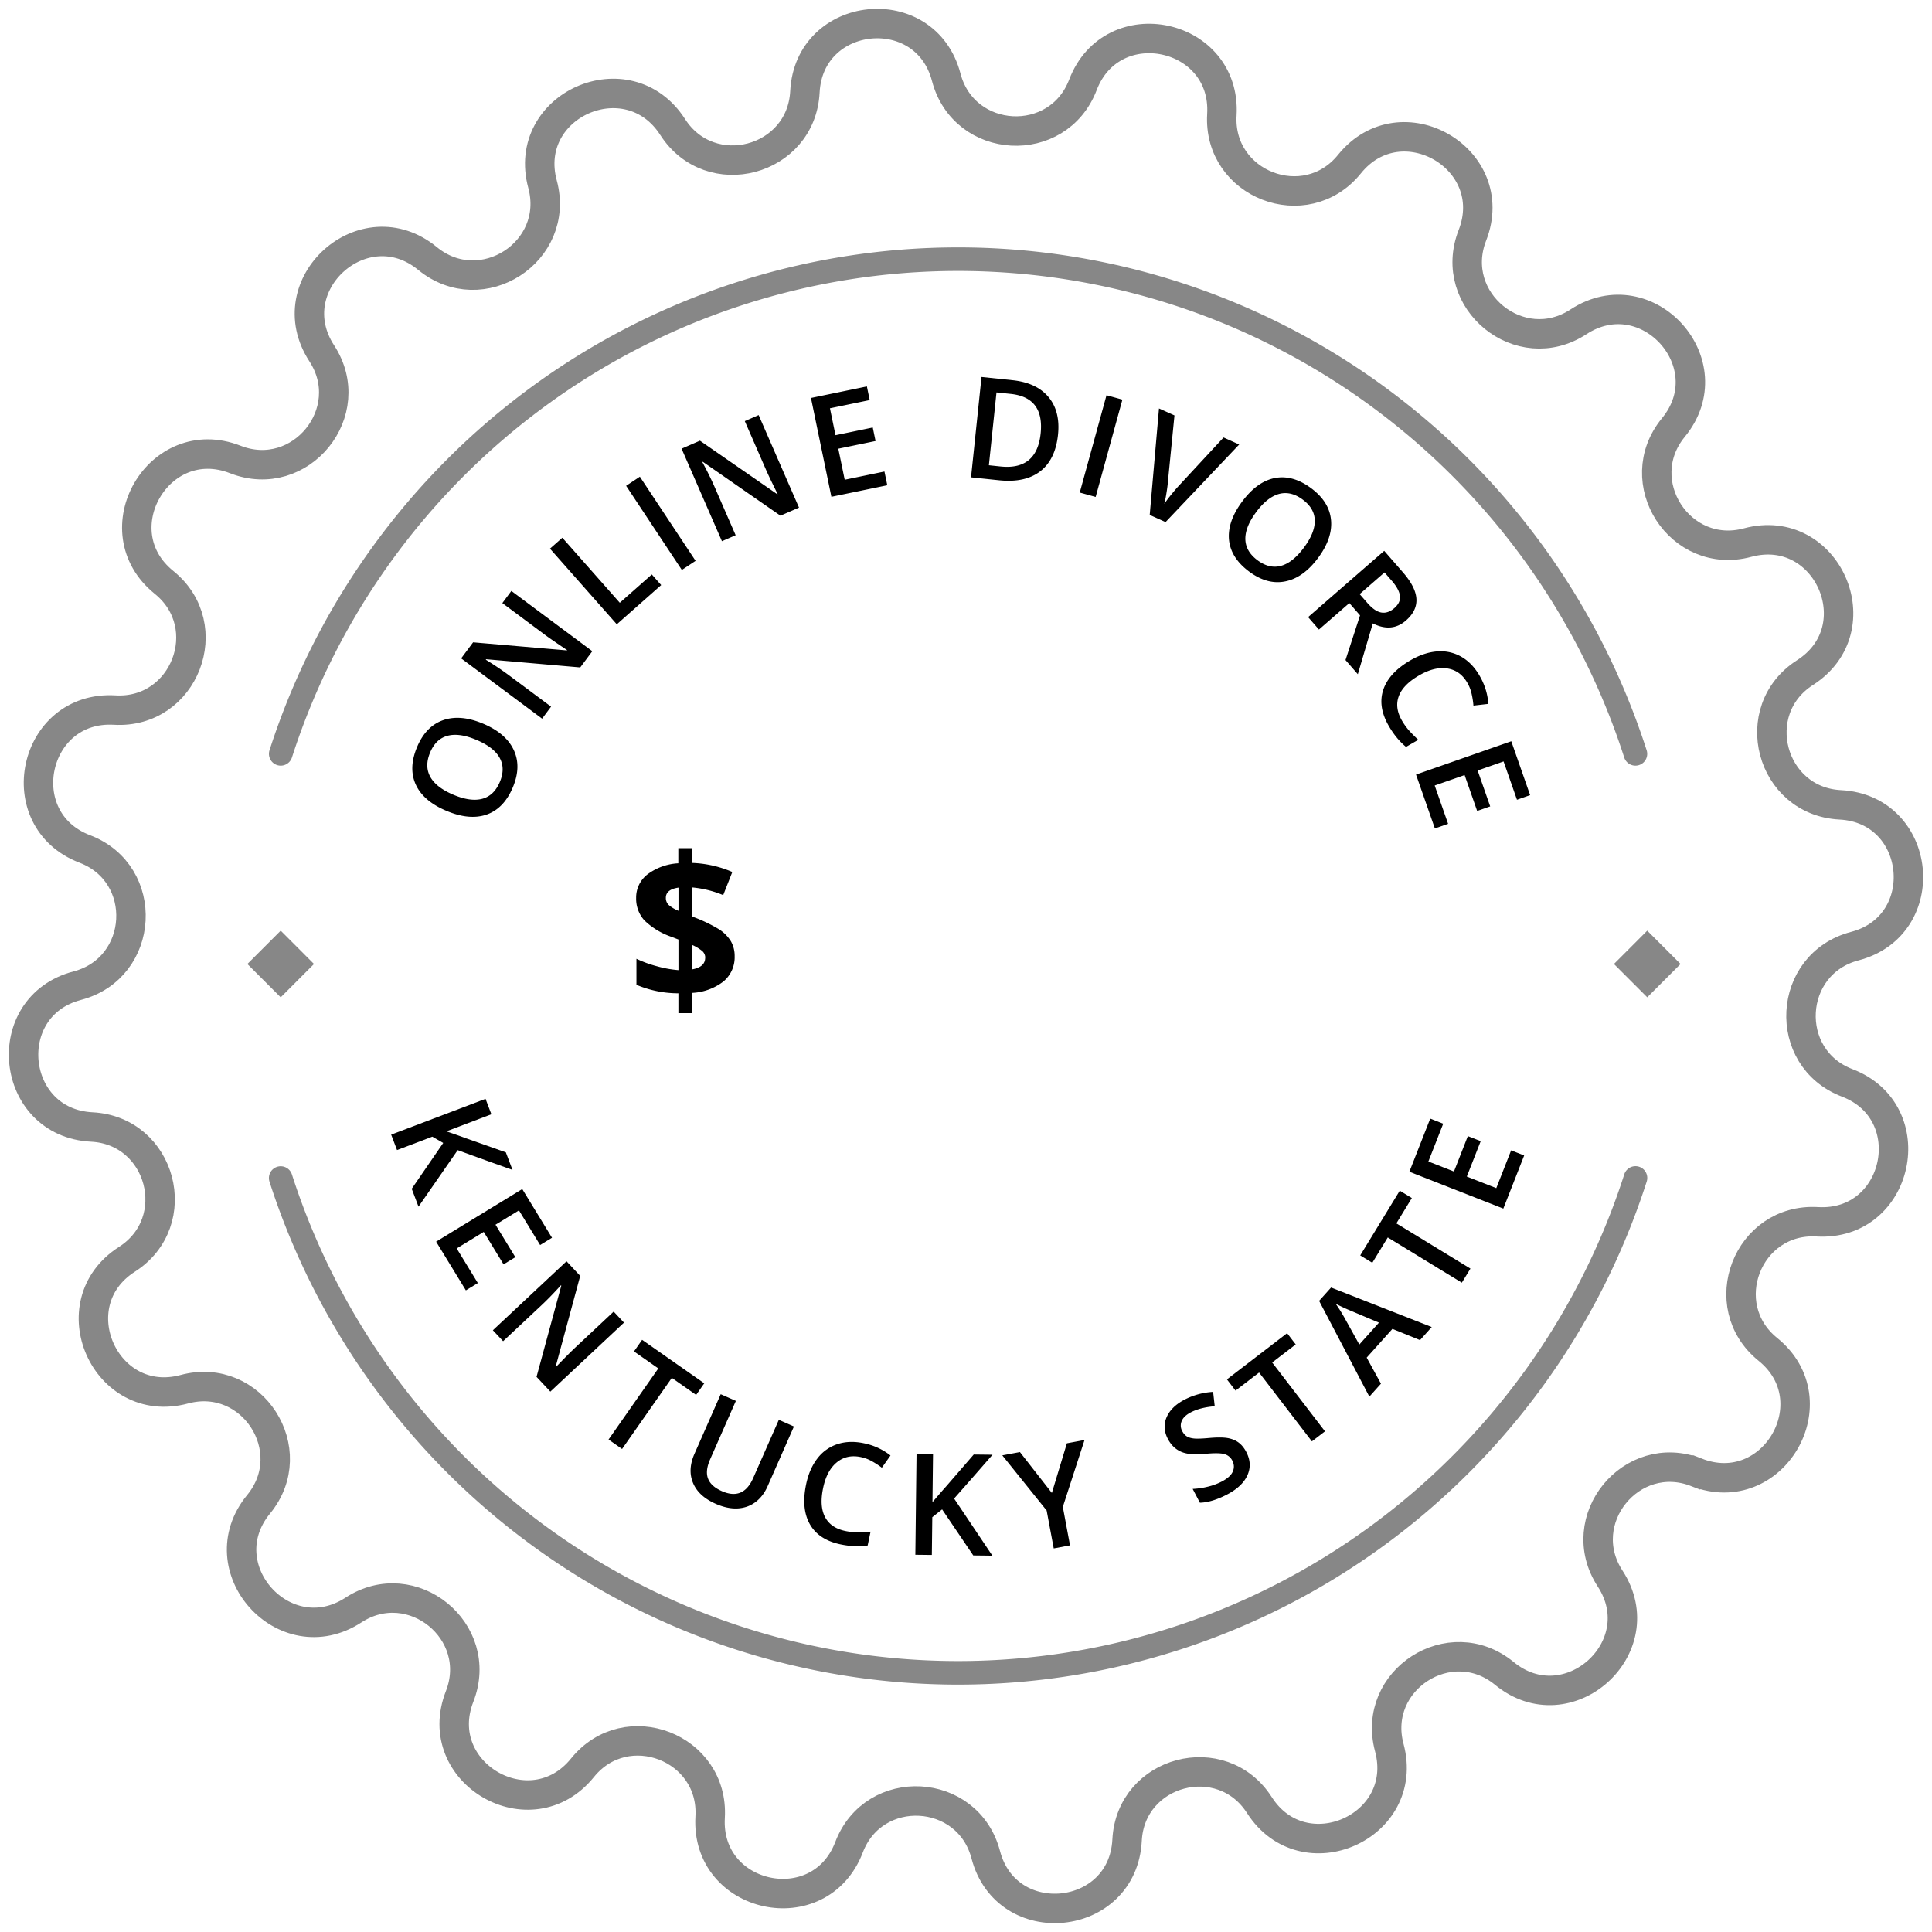 <svg width="164" height="164" fill="none" xmlns="http://www.w3.org/2000/svg"><path d="M62.362 81.175a2.674 2.674 0 01-.958 2.143 4.727 4.727 0 01-2.677.965V86h-1.14v-1.682a9.178 9.178 0 01-3.562-.722v-2.21a9.723 9.723 0 001.748.637 9.454 9.454 0 001.818.328v-2.598l-.56-.218a6.182 6.182 0 01-2.331-1.408 2.731 2.731 0 01-.7-1.897 2.478 2.478 0 01.945-1.995 4.79 4.79 0 012.635-.954V72h1.14v1.25a9.386 9.386 0 013.443.77l-.773 1.964a8.903 8.903 0 00-2.663-.655v2.464c.803.285 1.576.65 2.307 1.09.408.257.752.604 1.007 1.014.22.39.33.83.321 1.278zm-5.84-4.959a.804.804 0 00.25.61c.247.205.525.37.822.488v-1.967c-.723.106-1.073.394-1.073.87zm3.344 5.086a.753.753 0 00-.283-.595 3.681 3.681 0 00-.85-.503v2.087c.749-.13 1.126-.458 1.126-.99h.007z" fill="#000"/><path d="M144.011 124.983c-5.527-2.16-10.574 4.041-7.336 9.012 3.806 5.846-3.59 12.486-8.981 8.052-4.589-3.765-11.304.571-9.761 6.303 1.812 6.734-7.267 10.752-11.028 4.877-3.204-4.995-10.93-2.944-11.232 2.981-.356 6.965-10.234 7.979-11.997 1.229-1.513-5.739-9.485-6.178-11.603-.635-2.493 6.53-12.201 4.426-11.792-2.55.348-5.925-7.11-8.808-10.836-4.192-4.385 5.425-12.969.439-10.43-6.054 2.16-5.527-4.04-10.574-9.012-7.336-5.845 3.806-12.484-3.586-8.047-8.982 3.76-4.589-.575-11.304-6.306-9.761-6.734 1.816-10.752-7.268-4.877-11.028 4.998-3.201 2.947-10.93-2.981-11.233-6.965-.356-7.979-10.234-1.23-11.998 5.74-1.513 6.178-9.485.636-11.603-6.515-2.49-4.426-12.198 2.538-11.79 5.921.345 8.808-7.112 4.188-10.839-5.425-4.381-.438-12.97 6.054-10.43 5.527 2.16 10.574-4.041 7.335-9.013-3.806-5.845 3.587-12.485 8.982-8.047 4.589 3.76 11.304-.575 9.76-6.307-1.823-6.723 7.257-10.737 11.04-4.865 3.2 4.997 10.93 2.947 11.232-2.982.356-6.965 10.234-7.98 11.997-1.23 1.513 5.744 9.485 6.179 11.603.636C94.42.683 104.128 2.772 103.72 9.737c-.349 5.925 7.108 8.808 10.835 4.188 4.384-5.425 12.969-.439 10.43 6.053-2.16 5.528 4.041 10.594 9.012 7.337 5.845-3.806 12.484 3.59 8.047 8.981-3.761 4.59.575 11.305 6.306 9.762 6.734-1.813 10.752 7.267 4.877 11.032-4.998 3.2-2.947 10.926 2.981 11.23 6.965.355 7.979 10.233 1.23 11.996-5.74 1.514-6.178 9.485-.636 11.604 6.515 2.493 4.426 12.202-2.538 11.793-5.921-.348-8.808 7.109-4.189 10.836 5.418 4.388.432 12.977-6.064 10.434z" stroke="#878787" stroke-width="2.5" stroke-miterlimit="10"/><path d="M41.024 61.436c1.285.544 2.147 1.288 2.587 2.233.441.942.413 2-.084 3.177-.504 1.191-1.244 1.957-2.22 2.3-.978.337-2.118.23-3.42-.321-1.303-.55-2.168-1.294-2.595-2.23-.425-.939-.386-2.004.117-3.195.497-1.173 1.234-1.93 2.214-2.27.98-.34 2.113-.239 3.401.306zm-2.547 6.023c.971.41 1.792.526 2.461.347.666-.18 1.162-.656 1.488-1.425.324-.767.32-1.45-.012-2.048-.33-.602-.987-1.11-1.97-1.526-.967-.41-1.783-.526-2.448-.349-.663.174-1.156.644-1.48 1.41-.327.774-.325 1.464.008 2.071.334.604.985 1.11 1.953 1.52zM50.28 55.278l-1.026 1.377-7.99-.696-.029.038.323.204c.616.39 1.165.764 1.647 1.123l3.573 2.66-.76 1.02-6.871-5.116 1.014-1.363 7.956.685.021-.028c-.077-.048-.348-.23-.813-.547-.468-.32-.83-.573-1.083-.762l-3.6-2.68.766-1.03 6.871 5.115zM52.358 52.993l-5.672-6.42 1.05-.927 4.876 5.52 2.718-2.402.796.9-3.768 3.33zM57.879 48.38l-4.73-7.142 1.167-.773 4.73 7.142-1.167.773zM67.824 43.087l-1.574.686-6.59-4.572-.043.019.179.337c.34.644.63 1.242.871 1.793l1.78 4.082-1.165.508-3.425-7.852 1.558-.679 6.566 4.545.032-.014c-.043-.08-.188-.372-.434-.878a34.06 34.06 0 01-.562-1.2l-1.794-4.114 1.176-.513 3.425 7.852zM75.319 41.192l-4.745.98-1.734-8.389 4.746-.98.24 1.159-3.375.697.472 2.284 3.162-.654.237 1.148-3.162.653.544 2.634 3.374-.697.241 1.165zM89.81 36.902c-.147 1.407-.65 2.442-1.509 3.106-.858.66-2.022.914-3.49.761l-2.384-.249.89-8.52 2.634.275c1.356.142 2.373.617 3.05 1.426.678.81.947 1.877.809 3.201zm-1.474-.107c.213-2.04-.634-3.159-2.541-3.358l-1.207-.126-.646 6.183.991.104c2.051.214 3.186-.72 3.403-2.803zM91.656 41.811l2.271-8.26 1.35.372-2.271 8.26-1.35-.372zM103.865 37.137l1.325.596-6.249 6.583-1.347-.606.788-9.038 1.314.591-.554 5.59c-.018.27-.062.61-.13 1.021a10.09 10.09 0 01-.179.896c.168-.25.38-.531.637-.844.256-.313.453-.541.59-.685l3.805-4.104zM111.88 47.369c-.832 1.119-1.76 1.78-2.783 1.982-1.019.206-2.041-.073-3.066-.836-1.037-.772-1.606-1.672-1.707-2.702-.095-1.03.28-2.112 1.124-3.246.844-1.135 1.771-1.798 2.782-1.991 1.013-.19 2.038.1 3.076.872 1.021.76 1.581 1.657 1.679 2.69.099 1.032-.27 2.11-1.105 3.23zm-5.245-3.904c-.63.846-.937 1.615-.922 2.308.017.69.361 1.284 1.032 1.783.667.497 1.331.655 1.991.475.664-.178 1.314-.695 1.95-1.55.628-.844.934-1.609.92-2.296-.011-.685-.35-1.276-1.018-1.773-.673-.502-1.345-.663-2.014-.484-.665.182-1.312.694-1.939 1.537zM115.416 50.43l.639.734c.428.492.83.77 1.205.831.375.062.742-.063 1.101-.376.366-.319.524-.666.475-1.043-.048-.377-.282-.806-.7-1.286l-.608-.698-2.112 1.839zm-.875.762l-2.581 2.247-.919-1.056 6.461-5.625 1.589 1.825c.725.834 1.107 1.587 1.143 2.26.037.672-.26 1.283-.891 1.832-.804.7-1.741.78-2.811.242l-1.271 4.314-1.046-1.202 1.234-3.794-.908-1.043zM124.557 57.962c-.401-.697-.964-1.103-1.689-1.218-.724-.115-1.521.078-2.391.58-.911.524-1.489 1.112-1.736 1.764-.245.654-.158 1.346.261 2.073.182.315.388.602.618.862.234.257.492.517.773.778l-1.041.6c-.555-.456-1.045-1.052-1.47-1.79-.626-1.087-.778-2.11-.457-3.07.325-.963 1.1-1.797 2.325-2.503.772-.444 1.528-.693 2.269-.745a3.51 3.51 0 012.038.462c.616.358 1.132.897 1.547 1.618.437.758.681 1.55.733 2.377l-1.262.145a6.99 6.99 0 00-.149-.975 3.22 3.22 0 00-.369-.958zM121.801 70.324l-1.6-4.574 8.086-2.828 1.6 4.574-1.117.391-1.138-3.252-2.201.77 1.066 3.047-1.107.387-1.065-3.047-2.539.887 1.137 3.252-1.122.393z" fill="#000"/><path fill-rule="evenodd" clip-rule="evenodd" d="M81.328 23a59.287 59.287 0 00-34.972 11.42A59.613 59.613 0 0024.78 64.306a1 1 0 01-1.904-.612 61.613 61.613 0 0122.3-30.89A61.287 61.287 0 0181.328 21a61.284 61.284 0 0136.151 11.805 61.617 61.617 0 0122.301 30.889 1 1 0 01-1.904.612A59.616 59.616 0 00116.3 34.42 59.289 59.289 0 0081.328 23zM23.521 99.048a1 1 0 011.259.646 59.61 59.61 0 0021.576 29.886A59.285 59.285 0 0081.328 141a59.287 59.287 0 0034.972-11.42 59.613 59.613 0 0021.576-29.886 1 1 0 111.904.612 61.614 61.614 0 01-22.301 30.889A61.281 61.281 0 0181.328 143a61.284 61.284 0 01-36.152-11.805 61.61 61.61 0 01-22.3-30.889 1 1 0 01.645-1.258z" fill="#878787"/><path d="M26.655 81.83L23.828 79 21 81.83l2.828 2.828 2.827-2.829zM142.655 81.83L139.828 79 137 81.83l2.828 2.828 2.827-2.829z" fill="#878787"/><path d="M35.526 102.429l-.576-1.518 2.673-3.89-.923-.534-2.997 1.137-.497-1.309 8.01-3.04.496 1.31-3.824 1.451c.574.192 1.131.388 1.671.588l3.38 1.193.565 1.49a545.091 545.091 0 01-4.653-1.675l-3.325 4.797zM39.547 109.534l-2.526-4.135 7.311-4.465 2.526 4.135-1.01.617-1.796-2.94-1.99 1.215 1.683 2.756-1 .61-1.683-2.755-2.295 1.402 1.795 2.94-1.015.62zM46.717 118.13l-1.173-1.253 2.102-7.741-.032-.034-.258.282c-.493.536-.96 1.01-1.398 1.421l-3.25 3.045-.87-.928 6.253-5.856 1.161 1.24-2.084 7.708.024.026c.06-.067.288-.301.682-.703.397-.404.712-.715.942-.931l3.276-3.068.877.936-6.252 5.856zM52.806 122.999l-1.148-.803 4.223-6.035-2.064-1.444.689-.984 5.276 3.692-.69.984-2.063-1.445-4.223 6.035zM67.394 121.089l-2.235 5.072c-.256.579-.604 1.032-1.047 1.357-.437.324-.943.5-1.52.528-.57.026-1.182-.105-1.837-.393-.972-.429-1.614-1.019-1.927-1.772-.313-.752-.271-1.579.126-2.48l2.225-5.051 1.287.567-2.185 4.96c-.285.647-.346 1.19-.18 1.63.164.44.557.797 1.18 1.071 1.208.532 2.091.164 2.65-1.105l2.181-4.949 1.282.565zM73.072 123.685c-.788-.166-1.466-.018-2.034.445-.569.464-.957 1.186-1.163 2.169-.217 1.028-.165 1.851.156 2.47.325.619.898 1.015 1.72 1.188.355.075.706.113 1.053.114.348-.002.713-.021 1.096-.056l-.247 1.175c-.71.11-1.482.077-2.315-.098-1.227-.259-2.091-.828-2.592-1.708-.5-.884-.605-2.017-.314-3.401.183-.872.503-1.601.958-2.188a3.512 3.512 0 011.704-1.21c.677-.22 1.422-.245 2.237-.073a5.38 5.38 0 012.26 1.039l-.733 1.037a7.163 7.163 0 00-.827-.54 3.217 3.217 0 00-.96-.363zM84.24 132.054l-1.623-.019-2.645-3.91-.833.664-.038 3.205-1.4-.016.1-8.566 1.4.016-.048 4.09c.388-.464.775-.911 1.158-1.34l2.346-2.709 1.594.018a542.075 542.075 0 01-3.26 3.718l3.249 4.849zM89.288 126.73l1.276-4.214 1.497-.279-1.842 5.678.61 3.266-1.382.258-.602-3.219-3.764-4.68 1.497-.279 2.71 3.469zM105.791 123.253c.353.675.386 1.332.099 1.972-.287.639-.86 1.183-1.718 1.632-.859.449-1.631.684-2.317.703l-.614-1.173a6.565 6.565 0 001.302-.192 5.27 5.27 0 001.163-.43c.492-.257.805-.54.939-.848.137-.31.124-.622-.041-.937a1.063 1.063 0 00-.699-.554c-.318-.085-.883-.087-1.696-.005-.839.081-1.494.016-1.967-.195-.472-.212-.84-.57-1.104-1.075-.332-.634-.367-1.25-.107-1.849s.768-1.096 1.526-1.493a6.012 6.012 0 012.421-.657l.135 1.219c-.824.069-1.5.242-2.03.519-.402.21-.66.458-.775.743a.964.964 0 00.049.853c.104.197.234.345.391.444.156.095.361.155.617.18.255.025.684.01 1.286-.045.678-.059 1.2-.056 1.564.008.365.065.674.193.927.382.254.189.47.455.649.798zM112.474 121.501l-1.111.852-4.484-5.843-1.999 1.534-.731-.953 5.109-3.92.731.953-1.999 1.534 4.484 5.843zM120.542 113.757l-2.342-.951-2.187 2.438 1.212 2.212-.985 1.1-4.265-8.129 1.016-1.134 8.544 3.355-.993 1.109zm-3.487-1.482l-2.273-.959a16.487 16.487 0 01-.714-.31 15.39 15.39 0 01-.69-.336c.287.4.575.865.864 1.397l1.146 2.066 1.667-1.858zM124.819 107.687l-.73 1.195-6.286-3.839-1.313 2.151-1.025-.627 3.356-5.495 1.025.626-1.313 2.15 6.286 3.839zM129.381 98.084l-1.77 4.51-7.974-3.129 1.77-4.51 1.102.432-1.259 3.207 2.171.852 1.179-3.006 1.091.428-1.179 3.006 2.503.982 1.259-3.207 1.107.435z" fill="#000"/></svg>